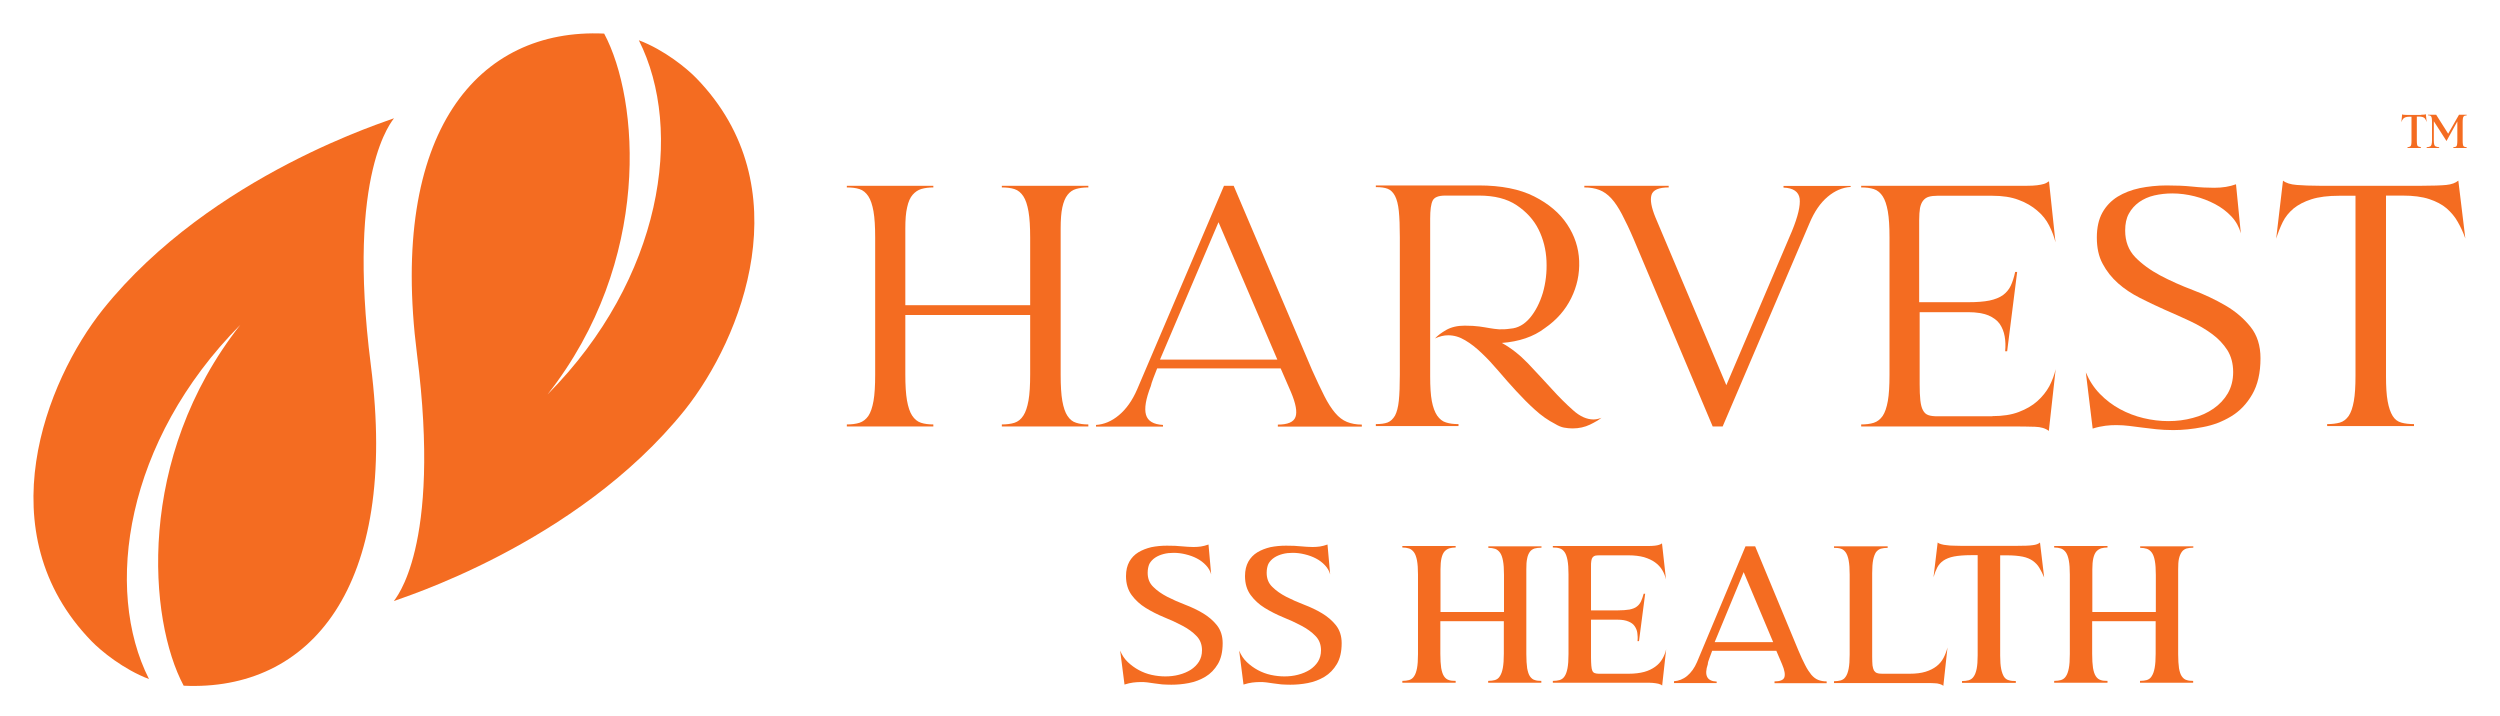 <?xml version="1.0" encoding="UTF-8"?>
<svg xmlns="http://www.w3.org/2000/svg" width="192" height="55" viewBox="0 0 192 55" fill="none">
  <path d="M88.141 43.99C88.141 44.437 88.282 44.795 88.576 45.076C88.858 45.357 89.216 45.612 89.638 45.83C90.061 46.047 90.522 46.251 91.021 46.443C91.52 46.634 91.981 46.851 92.403 47.107C92.826 47.362 93.184 47.669 93.466 48.026C93.747 48.384 93.901 48.844 93.901 49.393C93.901 50.057 93.773 50.594 93.53 51.002C93.286 51.411 92.966 51.743 92.582 51.973C92.198 52.203 91.776 52.369 91.302 52.459C90.842 52.548 90.394 52.586 89.958 52.586C89.702 52.586 89.459 52.574 89.254 52.561C89.05 52.535 88.845 52.51 88.653 52.484C88.461 52.459 88.294 52.433 88.115 52.408C87.949 52.382 87.77 52.382 87.59 52.382C87.424 52.382 87.232 52.395 87.027 52.42C86.822 52.446 86.605 52.497 86.362 52.574L86.029 49.968C86.17 50.313 86.362 50.607 86.618 50.849C86.874 51.092 87.155 51.296 87.462 51.462C87.77 51.628 88.102 51.756 88.461 51.833C88.806 51.909 89.165 51.948 89.498 51.948C89.856 51.948 90.214 51.909 90.547 51.82C90.893 51.731 91.187 51.603 91.456 51.437C91.712 51.271 91.93 51.054 92.083 50.811C92.237 50.556 92.314 50.275 92.314 49.942C92.314 49.495 92.173 49.125 91.878 48.831C91.597 48.537 91.238 48.282 90.803 48.052C90.368 47.822 89.907 47.605 89.395 47.401C88.896 47.196 88.422 46.953 87.987 46.685C87.552 46.417 87.194 46.085 86.912 45.702C86.63 45.319 86.477 44.833 86.477 44.246C86.477 43.799 86.566 43.441 86.733 43.135C86.899 42.841 87.13 42.598 87.424 42.419C87.718 42.24 88.051 42.113 88.422 42.023C88.794 41.947 89.203 41.908 89.626 41.908C90.074 41.908 90.458 41.921 90.778 41.959C91.098 41.985 91.392 42.01 91.661 42.01C91.853 42.01 92.032 41.998 92.224 41.972C92.403 41.947 92.595 41.895 92.813 41.819L93.018 44.118C92.954 43.862 92.813 43.62 92.621 43.416C92.429 43.211 92.198 43.032 91.93 42.892C91.661 42.751 91.379 42.649 91.059 42.572C90.752 42.496 90.445 42.458 90.138 42.458C89.869 42.458 89.613 42.483 89.37 42.547C89.126 42.611 88.909 42.7 88.717 42.828C88.525 42.956 88.371 43.122 88.269 43.313C88.192 43.492 88.141 43.722 88.141 43.99Z" fill="#F46C21"></path>
  <path d="M97.28 43.99C97.28 44.437 97.421 44.795 97.715 45.076C97.997 45.357 98.355 45.612 98.778 45.83C99.2 46.047 99.661 46.251 100.16 46.443C100.659 46.634 101.12 46.851 101.542 47.107C101.965 47.362 102.323 47.669 102.605 48.026C102.886 48.384 103.04 48.844 103.04 49.393C103.04 50.057 102.912 50.594 102.669 51.002C102.426 51.411 102.106 51.743 101.722 51.973C101.338 52.203 100.915 52.369 100.442 52.459C99.981 52.548 99.533 52.586 99.098 52.586C98.842 52.586 98.598 52.574 98.394 52.561C98.189 52.535 97.984 52.51 97.792 52.484C97.6 52.459 97.434 52.433 97.254 52.408C97.088 52.382 96.909 52.382 96.73 52.382C96.563 52.382 96.371 52.395 96.166 52.42C95.962 52.446 95.744 52.497 95.501 52.574L95.168 49.968C95.309 50.313 95.501 50.607 95.757 50.849C96.013 51.092 96.294 51.296 96.602 51.462C96.909 51.628 97.242 51.756 97.6 51.833C97.946 51.909 98.304 51.948 98.637 51.948C98.995 51.948 99.354 51.909 99.686 51.82C100.032 51.731 100.326 51.603 100.595 51.437C100.851 51.271 101.069 51.054 101.222 50.811C101.376 50.556 101.453 50.275 101.453 49.942C101.453 49.495 101.312 49.125 101.018 48.831C100.736 48.537 100.378 48.282 99.942 48.052C99.507 47.822 99.046 47.605 98.534 47.401C98.035 47.196 97.562 46.953 97.126 46.685C96.691 46.417 96.333 46.085 96.051 45.702C95.77 45.319 95.616 44.833 95.616 44.246C95.616 43.799 95.706 43.441 95.872 43.135C96.038 42.841 96.269 42.598 96.563 42.419C96.858 42.24 97.19 42.113 97.562 42.023C97.933 41.947 98.342 41.908 98.765 41.908C99.213 41.908 99.597 41.921 99.917 41.959C100.237 41.985 100.531 42.01 100.8 42.01C100.992 42.01 101.171 41.998 101.363 41.972C101.542 41.947 101.734 41.895 101.952 41.819L102.157 44.118C102.093 43.862 101.952 43.62 101.76 43.416C101.568 43.211 101.338 43.032 101.069 42.892C100.8 42.751 100.518 42.649 100.198 42.572C99.891 42.496 99.584 42.458 99.277 42.458C99.008 42.458 98.752 42.483 98.509 42.547C98.266 42.611 98.048 42.7 97.856 42.828C97.664 42.956 97.51 43.122 97.408 43.313C97.331 43.492 97.28 43.722 97.28 43.99Z" fill="#F46C21"></path>
  <path d="M118.374 42.061C118.17 42.061 118.003 42.087 117.85 42.125C117.709 42.176 117.581 42.253 117.491 42.381C117.402 42.508 117.325 42.674 117.286 42.892C117.235 43.109 117.222 43.39 117.222 43.722V50.236C117.222 50.683 117.248 51.053 117.286 51.322C117.338 51.59 117.402 51.807 117.504 51.947C117.606 52.088 117.722 52.19 117.875 52.228C118.016 52.28 118.195 52.292 118.374 52.292V52.433H114.291V52.292C114.496 52.292 114.662 52.267 114.816 52.228C114.97 52.177 115.098 52.088 115.187 51.935C115.29 51.782 115.366 51.577 115.418 51.296C115.469 51.015 115.494 50.657 115.494 50.21V47.707H110.618V50.21C110.618 50.657 110.643 51.028 110.682 51.296C110.733 51.577 110.797 51.782 110.899 51.935C111.002 52.088 111.117 52.177 111.27 52.228C111.411 52.28 111.59 52.292 111.795 52.292V52.433H107.699V52.292C107.904 52.292 108.07 52.267 108.224 52.228C108.378 52.177 108.506 52.088 108.595 51.947C108.698 51.807 108.774 51.59 108.826 51.322C108.877 51.053 108.902 50.696 108.902 50.236V44.13C108.902 43.684 108.877 43.313 108.826 43.045C108.774 42.777 108.698 42.559 108.595 42.419C108.493 42.279 108.365 42.176 108.224 42.125C108.07 42.074 107.891 42.049 107.699 42.049V41.934H111.795V42.049C111.616 42.049 111.45 42.074 111.309 42.112C111.168 42.163 111.04 42.24 110.938 42.355C110.835 42.47 110.758 42.649 110.707 42.866C110.656 43.083 110.63 43.377 110.63 43.722V47.004H115.507V44.156C115.507 43.709 115.482 43.339 115.43 43.07C115.379 42.789 115.302 42.585 115.2 42.444C115.098 42.304 114.97 42.202 114.829 42.151C114.675 42.1 114.496 42.074 114.304 42.074V41.959H118.387V42.061H118.374Z" fill="#F46C21"></path>
  <path d="M125.069 51.743C125.542 51.743 125.939 51.692 126.272 51.603C126.605 51.514 126.886 51.373 127.117 51.207C127.347 51.041 127.526 50.849 127.667 50.607C127.808 50.364 127.898 50.134 127.962 49.866L127.654 52.65C127.59 52.586 127.488 52.548 127.36 52.51C127.232 52.484 127.091 52.459 126.925 52.446C126.758 52.433 126.592 52.433 126.413 52.433C126.234 52.433 126.054 52.433 125.875 52.433H119.258V52.293C119.462 52.293 119.629 52.267 119.782 52.229C119.936 52.178 120.064 52.088 120.154 51.948C120.256 51.807 120.333 51.59 120.384 51.322C120.435 51.054 120.461 50.696 120.461 50.236V44.105C120.461 43.658 120.435 43.288 120.384 43.02C120.333 42.751 120.256 42.534 120.154 42.394C120.051 42.253 119.923 42.151 119.782 42.113C119.629 42.062 119.45 42.049 119.258 42.049V41.934H125.875C126.17 41.934 126.413 41.934 126.605 41.934C126.797 41.934 126.963 41.921 127.091 41.908C127.219 41.895 127.334 41.87 127.411 41.844C127.501 41.819 127.578 41.781 127.642 41.73L127.949 44.501C127.885 44.246 127.795 44.003 127.654 43.773C127.514 43.543 127.334 43.352 127.104 43.186C126.874 43.02 126.592 42.892 126.259 42.79C125.926 42.7 125.53 42.649 125.056 42.649H122.829C122.701 42.649 122.598 42.662 122.509 42.675C122.432 42.7 122.368 42.739 122.317 42.802C122.266 42.866 122.227 42.956 122.214 43.071C122.189 43.186 122.189 43.339 122.189 43.531V46.877H124.25C124.608 46.877 124.902 46.851 125.146 46.813C125.376 46.762 125.568 46.698 125.709 46.583C125.85 46.481 125.952 46.34 126.029 46.187C126.106 46.021 126.17 45.83 126.234 45.6H126.349L125.875 49.24H125.76C125.786 49.023 125.773 48.806 125.747 48.614C125.722 48.41 125.645 48.244 125.542 48.09C125.44 47.937 125.286 47.822 125.069 47.733C124.864 47.643 124.582 47.592 124.25 47.592H122.189V50.492C122.189 50.747 122.202 50.964 122.214 51.13C122.227 51.296 122.253 51.424 122.291 51.514C122.33 51.603 122.394 51.667 122.47 51.692C122.547 51.718 122.65 51.743 122.778 51.743H125.069Z" fill="#F46C21"></path>
  <path d="M138.112 49.943C138.304 50.39 138.47 50.773 138.637 51.079C138.79 51.386 138.957 51.629 139.11 51.82C139.277 52.012 139.443 52.139 139.635 52.216C139.827 52.293 140.045 52.331 140.288 52.331V52.471H136.282V52.331C136.704 52.331 136.96 52.229 137.037 52.025C137.114 51.82 137.062 51.475 136.858 51.003L136.422 49.981H131.494C131.418 50.185 131.354 50.377 131.277 50.568C131.2 50.76 131.162 50.901 131.162 51.003C130.867 51.871 131.098 52.318 131.84 52.344V52.459H128.563V52.318C128.922 52.293 129.267 52.165 129.574 51.91C129.882 51.654 130.138 51.296 130.33 50.849L134.054 41.959H134.797L138.112 49.943ZM136.179 49.317L133.914 43.939L131.686 49.317H136.179Z" fill="#F46C21"></path>
  <path d="M146.65 51.743C147.136 51.743 147.546 51.692 147.879 51.59C148.211 51.488 148.493 51.347 148.723 51.169C148.954 50.99 149.133 50.773 149.261 50.53C149.389 50.287 149.491 50.019 149.568 49.725L149.248 52.676C149.184 52.612 149.095 52.574 148.979 52.535C148.864 52.497 148.711 52.471 148.544 52.471C148.378 52.459 148.199 52.459 148.019 52.459C147.827 52.459 147.648 52.459 147.469 52.459H140.851V52.318C141.056 52.318 141.223 52.293 141.376 52.254C141.53 52.203 141.658 52.114 141.747 51.973C141.85 51.833 141.927 51.616 141.978 51.347C142.029 51.079 142.055 50.722 142.055 50.262V44.131C142.055 43.684 142.029 43.313 141.978 43.045C141.927 42.777 141.85 42.56 141.747 42.419C141.645 42.279 141.517 42.177 141.376 42.138C141.223 42.087 141.043 42.074 140.851 42.074V41.959H144.973V42.074C144.768 42.074 144.602 42.1 144.448 42.138C144.295 42.189 144.179 42.279 144.077 42.407C143.987 42.547 143.911 42.739 143.859 42.994C143.808 43.249 143.783 43.594 143.783 44.029V50.441C143.783 50.709 143.795 50.926 143.808 51.105C143.834 51.271 143.872 51.411 143.923 51.501C143.987 51.59 144.064 51.667 144.167 51.692C144.269 51.731 144.41 51.743 144.563 51.743H146.65Z" fill="#F46C21"></path>
  <path d="M156.992 44.348C156.877 44.067 156.749 43.824 156.621 43.607C156.493 43.39 156.327 43.224 156.122 43.071C155.917 42.93 155.661 42.815 155.341 42.751C155.021 42.687 154.611 42.649 154.112 42.649H153.613V50.351C153.613 50.773 153.639 51.117 153.69 51.373C153.741 51.628 153.818 51.833 153.907 51.973C153.997 52.114 154.125 52.203 154.279 52.242C154.432 52.293 154.611 52.305 154.816 52.305V52.446H150.682V52.305C150.887 52.305 151.053 52.28 151.207 52.242C151.36 52.19 151.488 52.101 151.578 51.961C151.68 51.82 151.757 51.616 151.808 51.36C151.859 51.105 151.885 50.76 151.885 50.325V42.636H151.399C150.848 42.636 150.4 42.675 150.067 42.738C149.735 42.802 149.453 42.917 149.248 43.058C149.043 43.198 148.89 43.377 148.775 43.594C148.672 43.799 148.57 44.054 148.493 44.335L148.813 41.666C148.864 41.717 148.954 41.755 149.082 41.793C149.21 41.832 149.351 41.857 149.517 41.87C149.683 41.895 149.85 41.908 150.042 41.908C150.234 41.908 150.413 41.921 150.592 41.921H154.906C155.443 41.921 155.853 41.908 156.109 41.87C156.365 41.844 156.557 41.768 156.672 41.666L156.992 44.348Z" fill="#F46C21"></path>
  <path d="M168.448 42.061C168.243 42.061 168.077 42.087 167.923 42.125C167.782 42.176 167.654 42.253 167.565 42.381C167.475 42.508 167.398 42.674 167.347 42.892C167.296 43.109 167.283 43.39 167.283 43.722V50.236C167.283 50.683 167.309 51.053 167.347 51.322C167.398 51.59 167.462 51.807 167.565 51.947C167.667 52.088 167.782 52.19 167.936 52.228C168.077 52.28 168.256 52.292 168.435 52.292V52.433H164.352V52.292C164.557 52.292 164.723 52.267 164.877 52.228C165.03 52.177 165.158 52.088 165.248 51.935C165.35 51.782 165.427 51.577 165.478 51.296C165.53 51.015 165.555 50.657 165.555 50.21V47.707H160.678V50.21C160.678 50.657 160.704 51.028 160.742 51.296C160.794 51.577 160.858 51.782 160.96 51.935C161.062 52.088 161.178 52.177 161.331 52.228C161.472 52.28 161.651 52.292 161.856 52.292V52.433H157.76V52.292C157.965 52.292 158.131 52.267 158.285 52.228C158.438 52.177 158.566 52.088 158.656 51.947C158.758 51.807 158.835 51.59 158.886 51.322C158.938 51.053 158.963 50.696 158.963 50.236V44.13C158.963 43.684 158.938 43.313 158.886 43.045C158.835 42.777 158.758 42.559 158.656 42.419C158.554 42.279 158.426 42.176 158.285 42.125C158.131 42.074 157.952 42.049 157.76 42.049V41.934H161.856V42.049C161.677 42.049 161.51 42.074 161.37 42.112C161.229 42.163 161.101 42.24 160.998 42.355C160.896 42.47 160.819 42.649 160.768 42.866C160.717 43.083 160.691 43.377 160.691 43.722V47.004H165.568V44.156C165.568 43.709 165.542 43.339 165.491 43.07C165.44 42.789 165.363 42.585 165.261 42.444C165.158 42.304 165.03 42.202 164.89 42.151C164.736 42.1 164.557 42.074 164.365 42.074V41.959H168.448V42.061Z" fill="#F46C21"></path>
  <path d="M83.584 14.395C83.225 14.395 82.918 14.434 82.65 14.51C82.381 14.587 82.163 14.74 81.984 14.97C81.805 15.2 81.677 15.519 81.587 15.928C81.498 16.337 81.459 16.873 81.459 17.55V28.79C81.459 29.621 81.498 30.285 81.587 30.796C81.677 31.294 81.805 31.677 81.984 31.945C82.163 32.214 82.381 32.392 82.65 32.469C82.918 32.558 83.225 32.597 83.584 32.597V32.75H76.941V32.597C77.312 32.597 77.632 32.558 77.913 32.469C78.182 32.38 78.413 32.201 78.592 31.92C78.771 31.651 78.899 31.256 78.989 30.757C79.078 30.259 79.117 29.582 79.117 28.752V24.192H69.529V28.752C69.529 29.582 69.568 30.246 69.657 30.757C69.747 31.256 69.875 31.651 70.054 31.92C70.234 32.188 70.451 32.38 70.733 32.469C71.001 32.558 71.322 32.597 71.68 32.597V32.75H65.037V32.597C65.408 32.597 65.728 32.558 66.01 32.469C66.278 32.38 66.509 32.201 66.688 31.945C66.867 31.677 66.995 31.294 67.085 30.796C67.174 30.297 67.213 29.621 67.213 28.79V18.24C67.213 17.41 67.174 16.745 67.085 16.235C66.995 15.736 66.867 15.341 66.688 15.072C66.509 14.804 66.291 14.612 66.01 14.523C65.741 14.434 65.408 14.395 65.037 14.395V14.268H71.68V14.395C71.347 14.395 71.04 14.434 70.771 14.51C70.502 14.587 70.285 14.74 70.093 14.957C69.901 15.175 69.76 15.494 69.67 15.915C69.568 16.337 69.529 16.873 69.529 17.55V23.439H79.117V18.265C79.117 17.435 79.078 16.758 78.989 16.247C78.899 15.736 78.771 15.341 78.592 15.072C78.413 14.804 78.195 14.612 77.913 14.523C77.645 14.434 77.312 14.395 76.941 14.395V14.268H83.584V14.395Z" fill="#F46C21"></path>
  <path d="M100.762 28.407C101.12 29.199 101.427 29.863 101.709 30.413C101.978 30.949 102.259 31.383 102.541 31.715C102.822 32.047 103.13 32.277 103.45 32.405C103.77 32.533 104.154 32.609 104.589 32.609V32.763H98.138V32.609C98.893 32.609 99.353 32.418 99.494 32.022C99.635 31.639 99.52 31 99.149 30.119L98.355 28.292H88.87C88.781 28.522 88.678 28.778 88.576 29.046C88.474 29.314 88.409 29.518 88.384 29.646C88 30.63 87.872 31.37 88.013 31.856C88.153 32.341 88.589 32.597 89.318 32.635V32.763H84.173V32.635C84.787 32.597 85.376 32.354 85.939 31.881C86.502 31.409 86.963 30.757 87.334 29.902L94.003 14.268H94.746L100.762 28.407ZM98.099 27.615L93.581 17.065L89.088 27.615H98.099Z" fill="#F46C21"></path>
  <path d="M115.341 26.338C116.045 26.721 116.723 27.258 117.35 27.909C117.978 28.573 118.579 29.225 119.155 29.851C119.731 30.489 120.282 31.038 120.819 31.511C121.344 31.984 121.869 32.214 122.381 32.214C122.56 32.214 122.765 32.175 122.995 32.086C122.803 32.239 122.509 32.418 122.112 32.61C121.715 32.801 121.267 32.903 120.768 32.903C120.55 32.903 120.333 32.878 120.115 32.84C119.898 32.801 119.667 32.699 119.437 32.559C118.886 32.278 118.362 31.907 117.875 31.46C117.376 31.013 116.902 30.528 116.442 30.029C115.981 29.531 115.533 29.02 115.098 28.509C114.662 27.999 114.24 27.539 113.805 27.13C113.382 26.721 112.96 26.389 112.525 26.134C112.102 25.878 111.667 25.75 111.219 25.75C110.899 25.75 110.566 25.827 110.208 25.993C110.4 25.776 110.694 25.559 111.066 25.342C111.45 25.125 111.923 25.01 112.486 25.01C112.947 25.01 113.318 25.035 113.613 25.074C113.907 25.112 114.176 25.163 114.406 25.201C114.65 25.24 114.88 25.278 115.123 25.291C115.366 25.303 115.661 25.291 116.006 25.24C116.57 25.201 117.069 24.92 117.504 24.409C117.939 23.886 118.259 23.247 118.49 22.494C118.707 21.74 118.81 20.922 118.771 20.041C118.733 19.172 118.528 18.355 118.157 17.614C117.786 16.873 117.222 16.26 116.48 15.762C115.738 15.264 114.778 15.021 113.587 15.021H110.989C110.477 15.021 110.157 15.149 110.029 15.405C109.901 15.66 109.837 16.12 109.837 16.797V28.905C109.837 29.697 109.875 30.336 109.965 30.809C110.054 31.281 110.195 31.652 110.374 31.92C110.566 32.188 110.784 32.367 111.053 32.444C111.322 32.533 111.642 32.571 112.013 32.571V32.724H105.664V32.571C106.035 32.571 106.342 32.533 106.573 32.444C106.803 32.354 106.982 32.175 107.136 31.92C107.277 31.652 107.379 31.268 107.43 30.77C107.482 30.272 107.507 29.595 107.507 28.765V18.215C107.507 17.384 107.482 16.72 107.43 16.209C107.379 15.711 107.277 15.315 107.136 15.047C106.995 14.779 106.803 14.587 106.573 14.498C106.342 14.408 106.048 14.37 105.664 14.37V14.242H113.574C115.29 14.242 116.71 14.523 117.824 15.085C118.938 15.647 119.782 16.363 120.358 17.231C120.934 18.1 121.242 19.032 121.28 20.041C121.318 21.05 121.114 21.995 120.666 22.902C120.218 23.809 119.552 24.575 118.643 25.201C117.773 25.866 116.659 26.236 115.341 26.338Z" fill="#F46C21"></path>
  <path d="M142.131 14.255V14.357C141.517 14.395 140.928 14.638 140.365 15.111C139.802 15.583 139.341 16.26 138.97 17.142L132.301 32.75H131.533L125.478 18.393C125.146 17.614 124.838 16.976 124.57 16.465C124.301 15.954 124.032 15.545 123.75 15.238C123.469 14.932 123.162 14.715 122.829 14.587C122.496 14.459 122.112 14.395 121.677 14.395V14.268H128.154V14.395C127.398 14.395 126.95 14.587 126.835 14.97C126.72 15.353 126.822 15.928 127.142 16.707L132.582 29.582L137.626 17.742C138.086 16.618 138.278 15.788 138.214 15.251C138.138 14.727 137.728 14.434 136.973 14.408V14.28H142.131V14.255Z" fill="#F46C21"></path>
  <path d="M153.011 31.958C153.805 31.958 154.483 31.856 155.046 31.639C155.61 31.422 156.083 31.154 156.467 30.809C156.851 30.464 157.158 30.081 157.389 29.659C157.606 29.238 157.773 28.803 157.875 28.356L157.35 33.095C157.107 32.903 156.749 32.788 156.288 32.776C155.827 32.763 155.238 32.75 154.509 32.75H142.938V32.597C143.309 32.597 143.629 32.559 143.91 32.469C144.179 32.38 144.41 32.201 144.589 31.945C144.768 31.677 144.896 31.294 144.986 30.796C145.075 30.298 145.114 29.621 145.114 28.791V18.24C145.114 17.41 145.075 16.746 144.986 16.235C144.896 15.737 144.768 15.341 144.589 15.072C144.41 14.804 144.192 14.613 143.91 14.523C143.642 14.434 143.309 14.395 142.938 14.395V14.268H154.509C154.97 14.268 155.354 14.268 155.661 14.268C155.968 14.268 156.237 14.255 156.442 14.229C156.659 14.204 156.826 14.165 156.966 14.127C157.107 14.089 157.235 14.012 157.363 13.923L157.862 18.61C157.76 18.189 157.594 17.755 157.376 17.32C157.158 16.886 156.851 16.503 156.454 16.171C156.07 15.839 155.597 15.558 155.034 15.353C154.47 15.136 153.805 15.034 152.998 15.034H148.8C148.531 15.034 148.314 15.06 148.134 15.111C147.955 15.162 147.814 15.264 147.699 15.405C147.584 15.545 147.507 15.737 147.456 15.979C147.418 16.222 147.392 16.529 147.392 16.924V23.209H151.168C151.821 23.209 152.358 23.17 152.794 23.081C153.216 22.992 153.562 22.851 153.818 22.672C154.074 22.481 154.278 22.251 154.419 21.957C154.56 21.663 154.675 21.306 154.765 20.884H154.918L154.15 26.977H153.997C154.035 26.568 154.022 26.185 153.958 25.827C153.894 25.47 153.766 25.15 153.574 24.869C153.382 24.601 153.088 24.384 152.704 24.218C152.32 24.064 151.795 23.975 151.168 23.975H147.43V29.48C147.43 29.991 147.443 30.413 147.482 30.745C147.52 31.077 147.584 31.332 147.686 31.511C147.789 31.703 147.917 31.818 148.096 31.881C148.275 31.945 148.506 31.971 148.787 31.971H153.011V31.958Z" fill="#F46C21"></path>
  <path d="M163.213 17.703C163.213 18.533 163.469 19.21 163.981 19.747C164.493 20.271 165.133 20.743 165.901 21.152C166.669 21.561 167.501 21.931 168.409 22.276C169.318 22.621 170.15 23.017 170.918 23.464C171.686 23.911 172.326 24.46 172.838 25.099C173.35 25.737 173.606 26.542 173.606 27.513C173.606 28.65 173.389 29.569 172.966 30.297C172.544 31.025 172.006 31.587 171.341 31.983C170.688 32.379 169.958 32.66 169.177 32.801C168.384 32.954 167.629 33.031 166.912 33.031C166.438 33.031 166.003 33.005 165.619 32.967C165.235 32.928 164.877 32.877 164.531 32.839C164.185 32.801 163.853 32.75 163.533 32.711C163.213 32.673 162.88 32.648 162.547 32.648C162.265 32.648 161.971 32.66 161.689 32.699C161.395 32.737 161.075 32.801 160.717 32.916L160.192 28.599C160.461 29.237 160.819 29.786 161.28 30.259C161.741 30.732 162.253 31.115 162.816 31.421C163.379 31.728 163.981 31.958 164.621 32.111C165.261 32.264 165.901 32.341 166.528 32.341C167.181 32.341 167.808 32.264 168.409 32.098C169.011 31.945 169.536 31.702 169.997 31.383C170.457 31.064 170.829 30.668 171.097 30.208C171.366 29.735 171.507 29.199 171.507 28.573C171.507 27.922 171.353 27.36 171.059 26.887C170.752 26.414 170.368 26.006 169.881 25.648C169.395 25.29 168.832 24.958 168.205 24.664C167.577 24.371 166.925 24.077 166.272 23.796C165.606 23.502 164.966 23.195 164.339 22.876C163.712 22.557 163.149 22.186 162.662 21.752C162.176 21.318 161.779 20.82 161.485 20.258C161.177 19.696 161.037 19.019 161.037 18.24C161.037 17.486 161.177 16.847 161.459 16.337C161.741 15.826 162.137 15.417 162.624 15.11C163.123 14.804 163.686 14.587 164.339 14.446C164.979 14.318 165.67 14.242 166.4 14.242C167.129 14.242 167.782 14.267 168.384 14.331C168.973 14.395 169.536 14.421 170.048 14.421C170.688 14.421 171.238 14.331 171.725 14.152L172.096 17.92C171.968 17.448 171.737 17.014 171.379 16.63C171.021 16.247 170.598 15.928 170.112 15.672C169.625 15.417 169.101 15.213 168.537 15.072C167.974 14.931 167.398 14.855 166.835 14.855C166.361 14.855 165.901 14.906 165.453 15.008C165.005 15.11 164.621 15.289 164.288 15.519C163.955 15.762 163.686 16.055 163.494 16.413C163.302 16.758 163.213 17.192 163.213 17.703Z" fill="#F46C21"></path>
  <path d="M189.338 18.317C189.184 17.869 188.992 17.461 188.762 17.052C188.544 16.656 188.25 16.311 187.904 16.005C187.546 15.698 187.098 15.468 186.56 15.289C186.022 15.111 185.344 15.021 184.525 15.021H183.245V28.88C183.245 29.697 183.283 30.336 183.373 30.821C183.462 31.307 183.59 31.677 183.757 31.945C183.923 32.213 184.141 32.38 184.422 32.456C184.691 32.533 185.024 32.571 185.395 32.571V32.724H178.726V32.571C179.098 32.571 179.418 32.533 179.699 32.456C179.968 32.38 180.198 32.201 180.378 31.945C180.557 31.677 180.685 31.307 180.774 30.808C180.864 30.31 180.902 29.659 180.902 28.854V15.034H179.661C178.79 15.034 178.086 15.123 177.523 15.302C176.96 15.481 176.499 15.724 176.141 16.017C175.782 16.324 175.501 16.669 175.309 17.065C175.117 17.461 174.95 17.882 174.81 18.329L175.334 13.872C175.552 14.05 175.898 14.165 176.384 14.204C176.87 14.242 177.472 14.268 178.176 14.268H185.958C186.842 14.268 187.482 14.242 187.878 14.204C188.275 14.165 188.582 14.05 188.8 13.872L189.338 18.317Z" fill="#F46C21"></path>
  <path d="M185.946 8.813C186.138 8.813 186.266 8.801 186.304 8.762L186.368 9.375C186.342 9.273 186.291 9.184 186.227 9.094C186.15 9.005 186.01 8.954 185.792 8.954H185.613V10.806C185.613 11.049 185.638 11.189 185.69 11.227C185.741 11.266 185.818 11.291 185.92 11.291V11.368H184.896V11.304C184.986 11.304 185.05 11.278 185.114 11.24C185.178 11.202 185.203 11.061 185.203 10.819V8.967H185.011C184.806 8.967 184.666 9.018 184.576 9.107C184.499 9.196 184.448 9.299 184.422 9.388L184.486 8.775C184.525 8.813 184.653 8.826 184.845 8.826H185.946V8.813ZM189.44 8.864C189.338 8.864 189.248 8.89 189.21 8.941C189.158 8.992 189.133 9.133 189.133 9.375V10.806C189.133 11.049 189.158 11.202 189.21 11.24C189.261 11.278 189.338 11.304 189.44 11.304V11.368H188.416V11.304C188.518 11.304 188.608 11.278 188.646 11.24C188.698 11.202 188.723 11.049 188.723 10.806V9.324L187.891 10.831L186.918 9.311V10.806C186.918 11.049 186.957 11.202 187.046 11.24C187.136 11.278 187.226 11.304 187.328 11.304V11.368H186.368V11.304C186.47 11.304 186.573 11.278 186.65 11.24C186.726 11.202 186.778 11.049 186.778 10.806V9.363C186.778 9.12 186.752 8.979 186.701 8.928C186.65 8.877 186.573 8.852 186.47 8.852V8.813H187.098L188.019 10.269L188.851 8.813H189.44V8.864Z" fill="#F46C21"></path>
  <path d="M28.48 28.037C26.573 13.092 30.195 9.222 30.259 9.082C30.08 9.209 16.256 13.348 7.91 23.758C3.507 29.288 -1.075 40.899 7.027 49.239C7.757 49.993 9.485 51.411 11.443 52.152C7.949 45.242 9.626 33.861 18.458 24.945C10.394 35.189 11.405 47.617 14.106 52.663C23.795 53.11 30.669 45.165 28.48 28.037Z" fill="#F46C21"></path>
  <path d="M32.026 27.206C33.933 42.151 30.31 46.021 30.246 46.161C30.425 46.046 44.237 41.895 52.595 31.485C56.998 25.955 61.581 14.344 53.478 6.003C52.749 5.25 51.021 3.832 49.062 3.091C52.557 10.001 50.88 21.382 42.048 30.297C50.112 20.054 49.101 7.626 46.4 2.58C36.723 2.133 29.849 10.091 32.026 27.206Z" fill="#F46C21"></path>
</svg>
